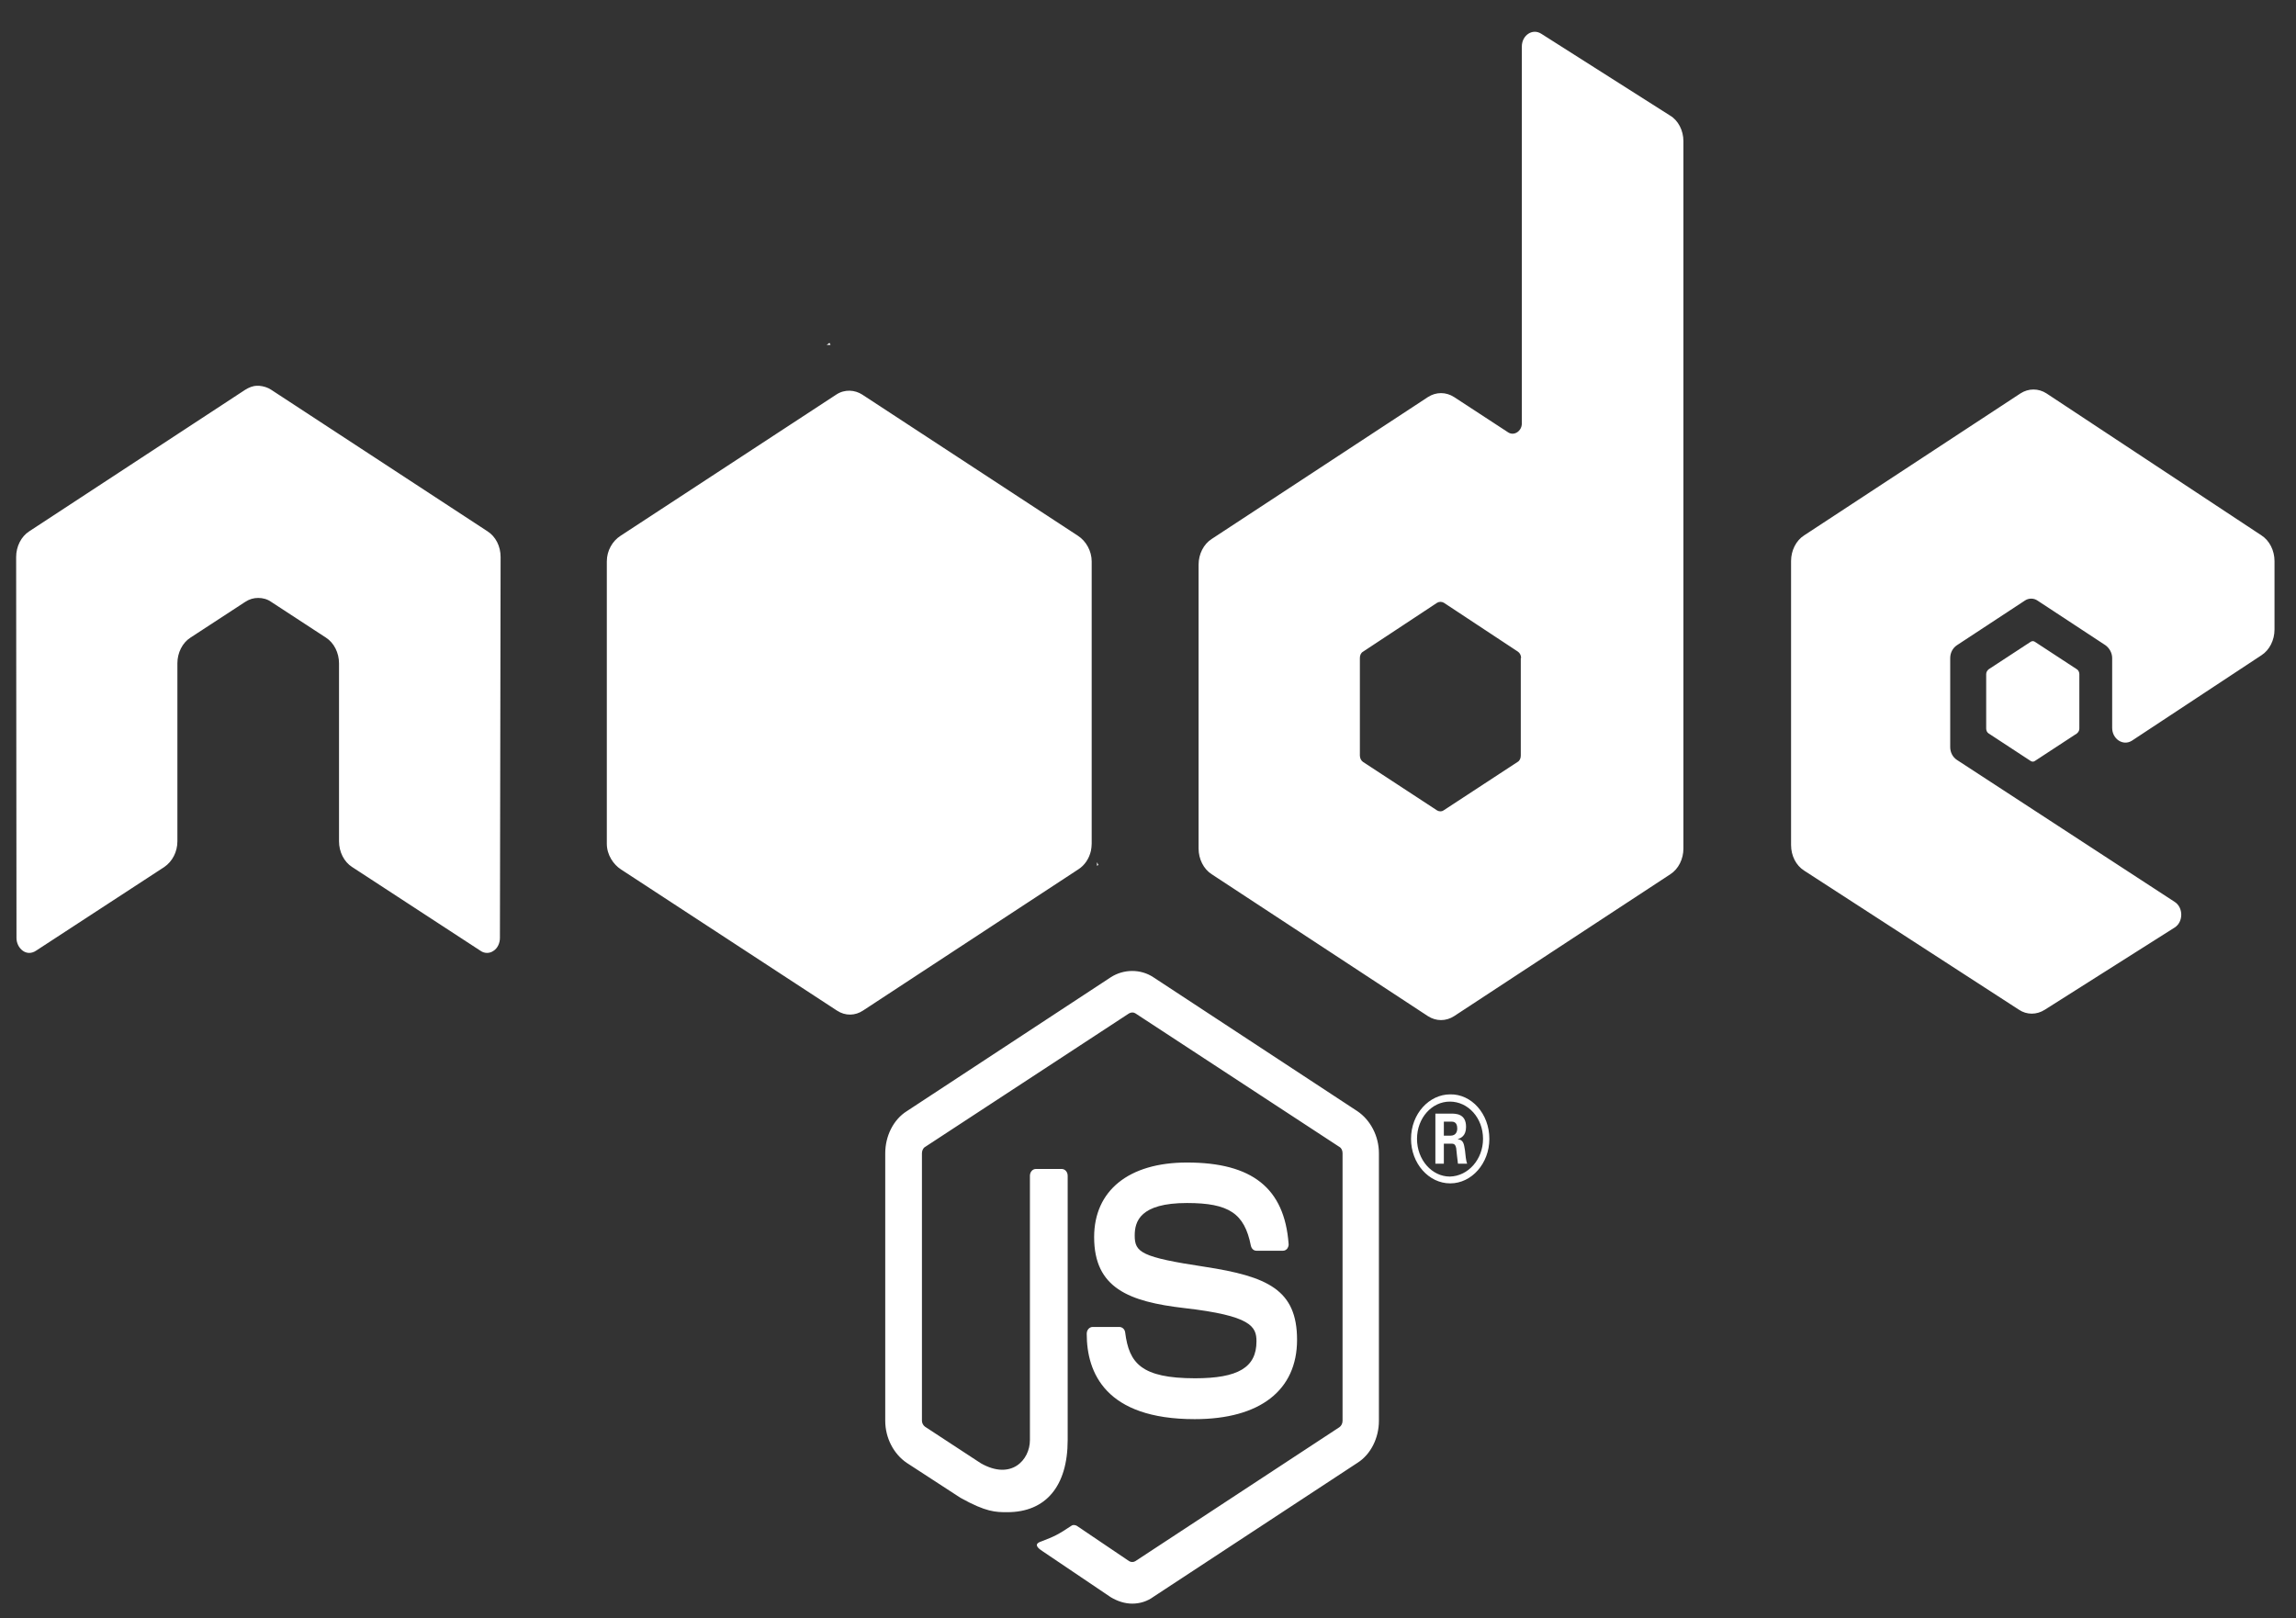 <svg width="61" height="43" viewBox="0 0 61 43" fill="none" xmlns="http://www.w3.org/2000/svg">
<rect x="0" y="0" width="61" height="43" fill="#333333" stroke="none"/>
<path d="M30.082 42.611C29.885 42.611 29.688 42.547 29.51 42.44L27.71 41.226C27.438 41.055 27.569 40.991 27.663 40.959C28.019 40.821 28.094 40.789 28.479 40.533C28.516 40.512 28.572 40.523 28.61 40.544L29.997 41.481C30.044 41.513 30.119 41.513 30.166 41.481L35.585 37.923C35.632 37.891 35.669 37.827 35.669 37.752V30.645C35.669 30.571 35.641 30.507 35.585 30.475L30.166 26.927C30.119 26.895 30.054 26.895 29.997 26.927L24.579 30.475C24.522 30.507 24.494 30.581 24.494 30.645V37.752C24.494 37.816 24.532 37.88 24.579 37.912L26.06 38.882C26.866 39.34 27.363 38.796 27.363 38.264V31.242C27.363 31.146 27.429 31.061 27.522 31.061H28.207C28.291 31.061 28.366 31.135 28.366 31.242V38.264C28.366 39.489 27.785 40.181 26.763 40.181C26.454 40.181 26.201 40.181 25.516 39.798L24.091 38.871C23.744 38.636 23.519 38.21 23.519 37.752V30.645C23.519 30.187 23.735 29.75 24.091 29.526L29.51 25.968C29.857 25.744 30.307 25.744 30.644 25.968L36.063 29.526C36.41 29.761 36.635 30.187 36.635 30.645V37.752C36.635 38.21 36.419 38.647 36.063 38.871L30.644 42.43C30.485 42.547 30.288 42.611 30.082 42.611ZM34.46 35.6C34.46 34.268 33.672 33.916 32.004 33.66C30.316 33.405 30.147 33.277 30.147 32.829C30.147 32.456 30.288 31.966 31.535 31.966C32.651 31.966 33.063 32.243 33.232 33.096C33.251 33.181 33.307 33.234 33.382 33.234H34.085C34.132 33.234 34.169 33.213 34.197 33.181C34.225 33.138 34.244 33.096 34.235 33.042C34.122 31.572 33.269 30.89 31.535 30.89C29.988 30.89 29.069 31.636 29.069 32.872C29.069 34.225 29.988 34.587 31.469 34.758C33.241 34.961 33.382 35.248 33.382 35.642C33.382 36.335 32.894 36.623 31.75 36.623C30.316 36.623 29.997 36.218 29.894 35.408C29.885 35.323 29.819 35.259 29.735 35.259H29.032C28.947 35.259 28.872 35.333 28.872 35.44C28.872 36.474 29.369 37.709 31.741 37.709C33.475 37.709 34.46 36.942 34.46 35.6ZM39.569 30.262C39.569 30.912 39.1 31.444 38.529 31.444C37.957 31.444 37.488 30.912 37.488 30.262C37.488 29.59 37.975 29.079 38.529 29.079C39.091 29.068 39.569 29.59 39.569 30.262ZM39.401 30.262C39.401 29.707 39.007 29.271 38.519 29.271C38.041 29.271 37.647 29.707 37.647 30.262C37.647 30.816 38.041 31.263 38.519 31.263C39.007 31.253 39.401 30.805 39.401 30.262ZM38.979 30.922H38.735C38.725 30.858 38.688 30.517 38.688 30.507C38.669 30.432 38.651 30.389 38.566 30.389H38.36V30.922H38.135V29.59H38.538C38.679 29.59 38.95 29.59 38.95 29.942C38.95 30.187 38.81 30.24 38.725 30.272C38.885 30.283 38.894 30.4 38.922 30.571C38.932 30.677 38.95 30.858 38.979 30.922ZM38.716 29.985C38.716 29.803 38.604 29.803 38.547 29.803H38.36V30.176H38.538C38.688 30.176 38.716 30.059 38.716 29.985ZM13.3 14.801C13.3 14.513 13.169 14.258 12.954 14.119L7.207 10.358C7.113 10.294 7 10.262 6.888 10.251H6.832C6.719 10.251 6.616 10.294 6.513 10.358L0.775 14.119C0.56 14.258 0.429 14.524 0.429 14.801L0.438 24.923C0.438 25.062 0.504 25.19 0.607 25.264C0.71 25.339 0.841 25.339 0.954 25.264L4.366 23.037C4.582 22.888 4.713 22.633 4.713 22.355V17.625C4.713 17.348 4.844 17.081 5.06 16.943L6.513 15.994C6.625 15.92 6.738 15.888 6.86 15.888C6.982 15.888 7.104 15.92 7.207 15.994L8.66 16.943C8.875 17.081 9.007 17.348 9.007 17.625V22.355C9.007 22.633 9.138 22.899 9.354 23.037L12.766 25.264C12.869 25.339 13.01 25.339 13.113 25.264C13.216 25.2 13.282 25.062 13.282 24.923L13.3 14.801ZM44.725 3.752V22.547C44.725 22.824 44.594 23.091 44.379 23.229L38.632 27.001C38.416 27.14 38.154 27.14 37.938 27.001L32.191 23.229C31.976 23.091 31.844 22.824 31.844 22.547V15.003C31.844 14.726 31.976 14.46 32.191 14.322L37.938 10.55C38.154 10.411 38.416 10.411 38.632 10.55L40.066 11.487C40.225 11.594 40.432 11.455 40.432 11.253V1.237C40.432 0.939 40.713 0.747 40.947 0.896L44.369 3.07C44.585 3.197 44.725 3.464 44.725 3.752ZM40.413 17.486C40.413 17.411 40.376 17.348 40.329 17.316L38.36 16.016C38.304 15.984 38.238 15.984 38.182 16.016L36.213 17.316C36.157 17.348 36.129 17.411 36.129 17.486V20.075C36.129 20.15 36.166 20.214 36.213 20.246L38.182 21.535C38.238 21.567 38.304 21.567 38.35 21.535L40.319 20.246C40.376 20.214 40.404 20.15 40.404 20.075V17.486H40.413ZM60.082 17.411C60.297 17.273 60.429 17.006 60.429 16.73V14.908C60.429 14.63 60.297 14.364 60.082 14.226L54.372 10.454C54.157 10.315 53.894 10.315 53.679 10.454L47.932 14.226C47.716 14.364 47.585 14.63 47.585 14.908V22.451C47.585 22.739 47.716 22.995 47.932 23.133L53.641 26.831C53.847 26.969 54.11 26.969 54.325 26.831L57.776 24.646C58.01 24.497 58.01 24.113 57.776 23.964L51.991 20.192C51.879 20.118 51.813 19.99 51.813 19.852V17.486C51.813 17.348 51.879 17.22 51.991 17.145L53.791 15.962C53.894 15.888 54.035 15.888 54.138 15.962L55.938 17.145C56.041 17.22 56.116 17.348 56.116 17.486V19.34C56.116 19.638 56.407 19.83 56.641 19.681L60.082 17.411ZM52.835 17.784C52.797 17.816 52.769 17.859 52.769 17.912V19.361C52.769 19.415 52.797 19.468 52.835 19.489L53.941 20.214C53.979 20.246 54.035 20.246 54.072 20.214L55.179 19.489C55.216 19.457 55.244 19.415 55.244 19.361V17.912C55.244 17.859 55.216 17.806 55.179 17.784L54.072 17.06C54.035 17.028 53.979 17.028 53.941 17.06L52.835 17.784ZM29.004 22.419V14.918C29.004 14.641 28.854 14.375 28.638 14.236L22.91 10.486C22.713 10.358 22.441 10.336 22.216 10.486L16.488 14.236C16.272 14.375 16.122 14.63 16.122 14.918V22.419C16.122 22.718 16.3 22.973 16.497 23.101L22.235 26.852C22.46 27.001 22.722 26.99 22.929 26.852L28.647 23.101C28.816 22.995 28.938 22.814 28.985 22.601C28.994 22.547 29.004 22.483 29.004 22.419ZM22.038 9.111L21.963 9.164H22.066L22.038 9.111ZM29.182 22.984L29.144 22.91V23.005L29.182 22.984Z" fill="white"/>
</svg>
